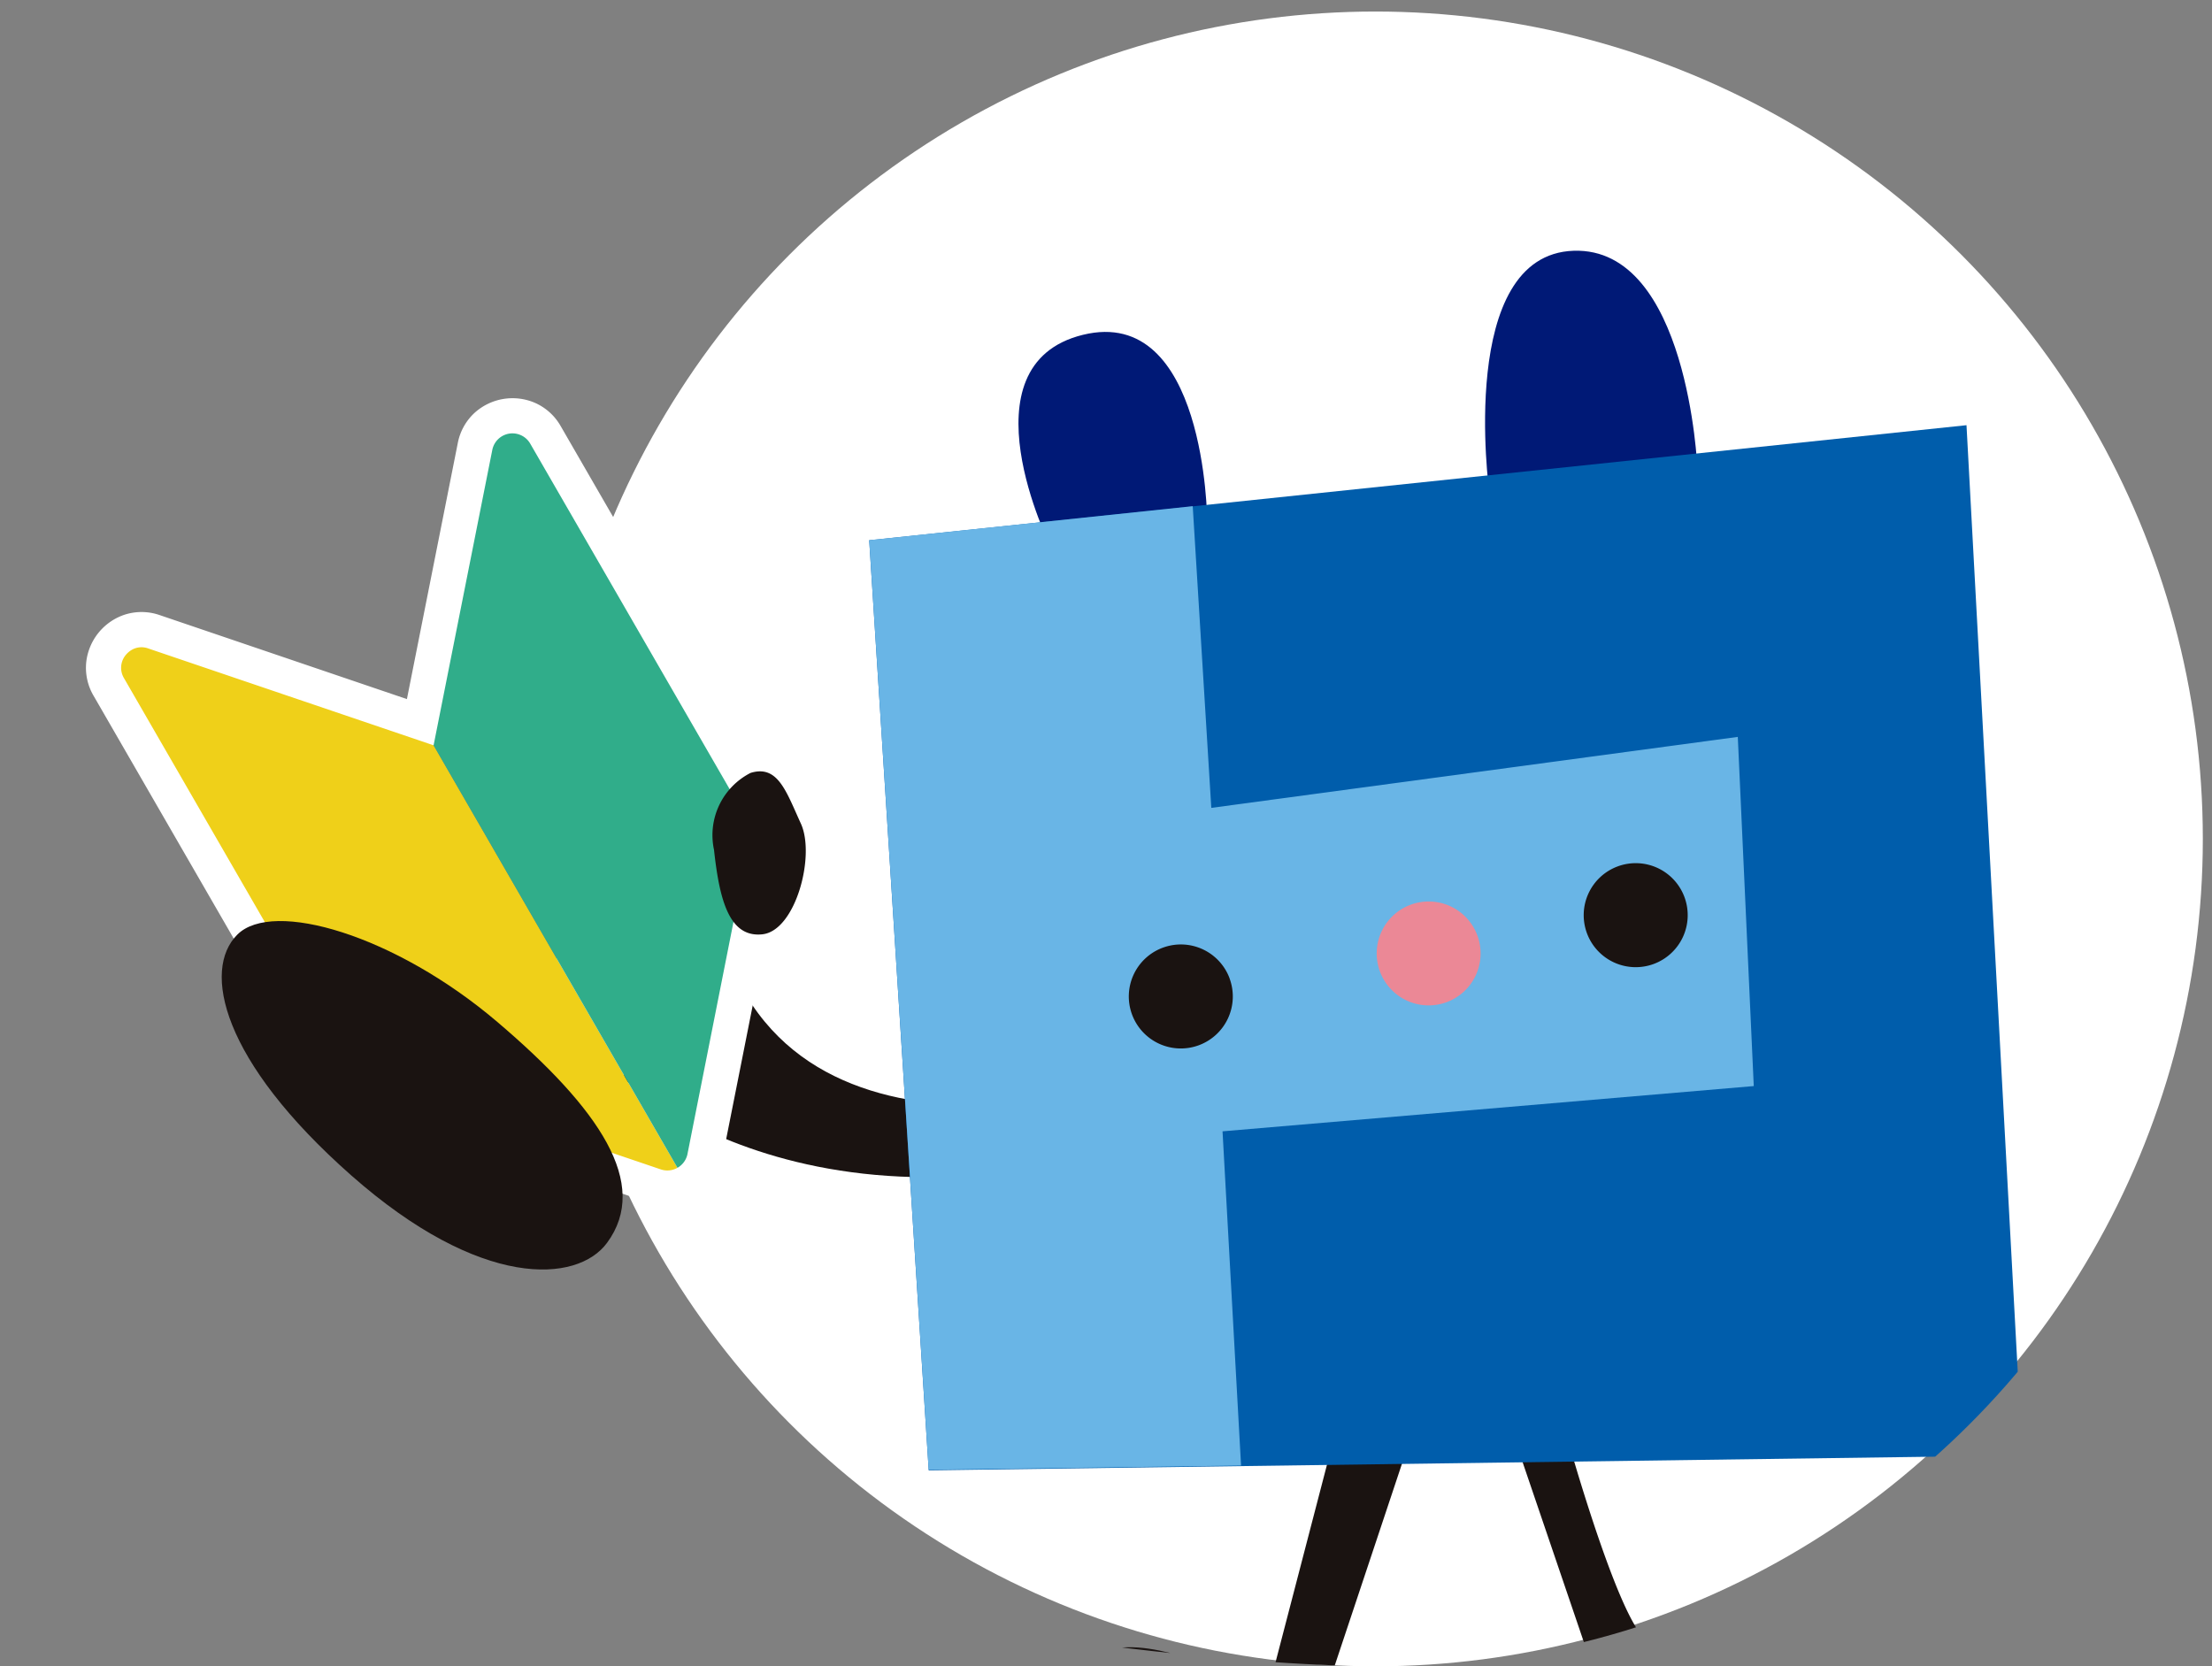 <svg xmlns="http://www.w3.org/2000/svg" xmlns:xlink="http://www.w3.org/1999/xlink" width="37.392" height="28.17" viewBox="0 0 37.392 28.17">
  <rect x="0" y="0" width="37.392" height="28.17" fill="#808080" stroke="none"/>
  <defs>
    <clipPath id="clip-path">
      <path id="パス_773660" data-name="パス 773660" d="M-.862-.323A13.982,13.982,0,0,1,13.12,13.659,13.982,13.982,0,0,1-.862,27.642c-5.05,0-18.3-2.1-20.816-6.218-1.24-2.023-2.593-13.247-2.593-15.919C-24.271-2.217-8.584-.323-.862-.323Z" transform="translate(24.271 0.528)" fill="#fff" stroke="#707070" stroke-width="1"/>
    </clipPath>
    <clipPath id="clip-path-2">
      <path id="パス_773645" data-name="パス 773645" d="M7.393.221,4.261,3.794,1.129.221A.644.644,0,0,0,0,.646V7.66A1.59,1.59,0,0,0,.394,8.709l3.382,3.858a.645.645,0,0,0,.969,0L8.127,8.709A1.59,1.59,0,0,0,8.522,7.66V.646A.643.643,0,0,0,7.872,0a.629.629,0,0,0-.479.221" fill="none"/>
    </clipPath>
    <clipPath id="clip-path-3">
      <rect id="長方形_91518" data-name="長方形 91518" width="9.285" height="15.457" fill="none"/>
    </clipPath>
  </defs>
  <g id="header-consiber" transform="translate(-265.729 -1000.472)">
    <circle id="楕円形_531" data-name="楕円形 531" cx="13.987" cy="13.987" r="13.987" transform="translate(274.992 1000.667)" fill="#fff"/>
    <g id="マスクグループ_198" data-name="マスクグループ 198" transform="translate(265.729 1000.472)" clip-path="url(#clip-path)">
      <g id="グループ_25930" data-name="グループ 25930" transform="translate(-0.231 2.69)">
        <g id="グループ_25929" data-name="グループ 25929" transform="matrix(0.94, -0.342, 0.342, 0.94, 0, 5.539)">
          <path id="パス_773640" data-name="パス 773640" d="M9.513,3.767S3.2,3.862,2.448,0L0,.565s2.166,4.427,9.513,4.05Z" transform="translate(6.682 12.476)" fill="#1a1311"/>
          <path id="パス_773641" data-name="パス 773641" d="M0,.445,1.665,3.311l.616-.323L.872,0Z" transform="translate(1.961 5.224)" fill="#fff"/>
          <path id="パス_773642" data-name="パス 773642" d="M0,.749,1.438,0l.2.55L.155,1.087Z" transform="translate(3.272 5.808)" fill="#fff"/>
          <g id="グループ_25928" data-name="グループ 25928" transform="translate(0 1.612) rotate(-10)">
            <g id="グループ_25925" data-name="グループ 25925" transform="translate(0.381 1.731)">
              <g id="グループ_25924" data-name="グループ 25924" transform="translate(0 0)" clip-path="url(#clip-path-2)">
                <path id="パス_773643" data-name="パス 773643" d="M4.642,15.457,0,10.161V0L4.642,5.3Z" transform="translate(-0.381 -1.731)" fill="#efd019"/>
                <path id="パス_773644" data-name="パス 773644" d="M0,15.457l4.642-5.3V0L0,5.3Z" transform="translate(4.261 -1.731)" fill="#30ad8a"/>
              </g>
            </g>
            <g id="グループ_25927" data-name="グループ 25927" transform="translate(0 0)">
              <g id="グループ_25926" data-name="グループ 25926" transform="translate(0 0)" clip-path="url(#clip-path-3)">
                <path id="パス_773646" data-name="パス 773646" d="M4.558,13.381a.942.942,0,0,1-.708-.321L.468,9.2A1.886,1.886,0,0,1,0,7.958V.943A.933.933,0,0,1,.179.387a.956.956,0,0,1,.97-.365.933.933,0,0,1,.5.3L4.558,3.64,7.466.322a.933.933,0,0,1,.5-.3.956.956,0,0,1,.97.365.933.933,0,0,1,.179.556V7.958A1.886,1.886,0,0,1,8.648,9.2L5.266,13.06a.942.942,0,0,1-.708.321M.949.595A.377.377,0,0,0,.819.618.339.339,0,0,0,.594.943V7.958a1.292,1.292,0,0,0,.321.852L4.3,12.668a.347.347,0,0,0,.522,0L8.2,8.81a1.292,1.292,0,0,0,.321-.852V.943A.347.347,0,0,0,7.913.714L4.558,4.542,1.2.714A.328.328,0,0,0,.949.595" transform="translate(0.084 1.433)" fill="#fff"/>
              </g>
            </g>
          </g>
          <path id="パス_773647" data-name="パス 773647" d="M3.087,7.894C2.279,8.151.895,7.282.259,4.427s0-4.289.836-4.42S3.247,1.578,3.781,3.782s.487,3.737-.694,4.112" transform="translate(0.345 8.857) rotate(-16)" fill="#1a1311"/>
          <path id="パス_773648" data-name="パス 773648" d="M.06,1.435c.224.823.486,1.43,1.031,1.282S1.77,1.264,1.44.768.9-.158.466.056A1.18,1.18,0,0,0,.06,1.435" transform="matrix(0.875, 0.485, -0.485, 0.875, 10.102, 8.685)" fill="#1a1311"/>
        </g>
        <path id="パス_773649" data-name="パス 773649" d="M96.918,108.722,95.76,113.17l.859.262,1.607-4.822Z" transform="translate(-74.226 -86.765)" fill="#1a1311"/>
        <path id="パス_773650" data-name="パス 773650" d="M116.842,107.634l1.234,3.625a.984.984,0,0,0,.6.6c.486.187,2.2-.524,2.2-.524l-.15-1.009a7.4,7.4,0,0,1-1.606.636c-.449.037-1.42-3.438-1.42-3.438Z" transform="translate(-90.973 -85.901)" fill="#1a1311"/>
        <path id="パス_773651" data-name="パス 773651" d="M79.668,125.353c-.314.65.411,2.13,1.981,2.5s2.69.262,2.877-.56-1.121-1.906-2.129-2.2-2.206-.823-2.729.261" transform="translate(-61.386 -99.546)" fill="#1a1311"/>
        <path id="パス_773652" data-name="パス 773652" d="M136.707,119.032c.623-.138,1.083-1.521.273-2.9s-1.628-2.155-2.276-1.824-.466,1.92.017,2.843.947,2.112,1.986,1.885" transform="translate(-104.83 -89.427)" fill="#1a1311"/>
        <path id="パス_773653" data-name="パス 773653" d="M114.312,13.972l3.518-.405s-.158-3.725-2.089-3.664c-1.979.064-1.429,4.069-1.429,4.069" transform="translate(-88.907 -8.354)" fill="#001976"/>
        <path id="パス_773654" data-name="パス 773654" d="M79.1,19.756l-2.654.448s-1.526-3.067.549-3.576,2.1,3.128,2.1,3.128" transform="translate(-58.458 -13.658)" fill="#001976"/>
        <path id="パス_773655" data-name="パス 773655" d="M63.617,26.177,64.623,41.9l18.486-.251-.943-17.417Z" transform="translate(-48.693 -19.734)" fill="#005dab"/>
        <path id="パス_773656" data-name="パス 773656" d="M63.617,31.485,64.623,47.2l5.28-.072-.313-5.65,8.98-.765L78.3,34.81l-8.9,1.2-.314-5.1Z" transform="translate(-48.693 -25.043)" fill="#69b5e6"/>
        <path id="パス_773657" data-name="パス 773657" d="M86.667,67.523A.879.879,0,1,1,85.539,67a.879.879,0,0,1,1.128.521" transform="translate(-65.65 -53.67)" fill="#1a1311"/>
        <path id="パス_773658" data-name="パス 773658" d="M124.059,60.83a.879.879,0,1,1-1.128-.521.878.878,0,0,1,1.128.521" transform="translate(-95.353 -48.353)" fill="#1a1311"/>
        <path id="パス_773659" data-name="パス 773659" d="M107.038,64a.878.878,0,1,1-1.127-.521.877.877,0,0,1,1.127.521" transform="translate(-81.833 -50.875)" fill="#eb8896"/>
      </g>
    </g>
  </g>
</svg>